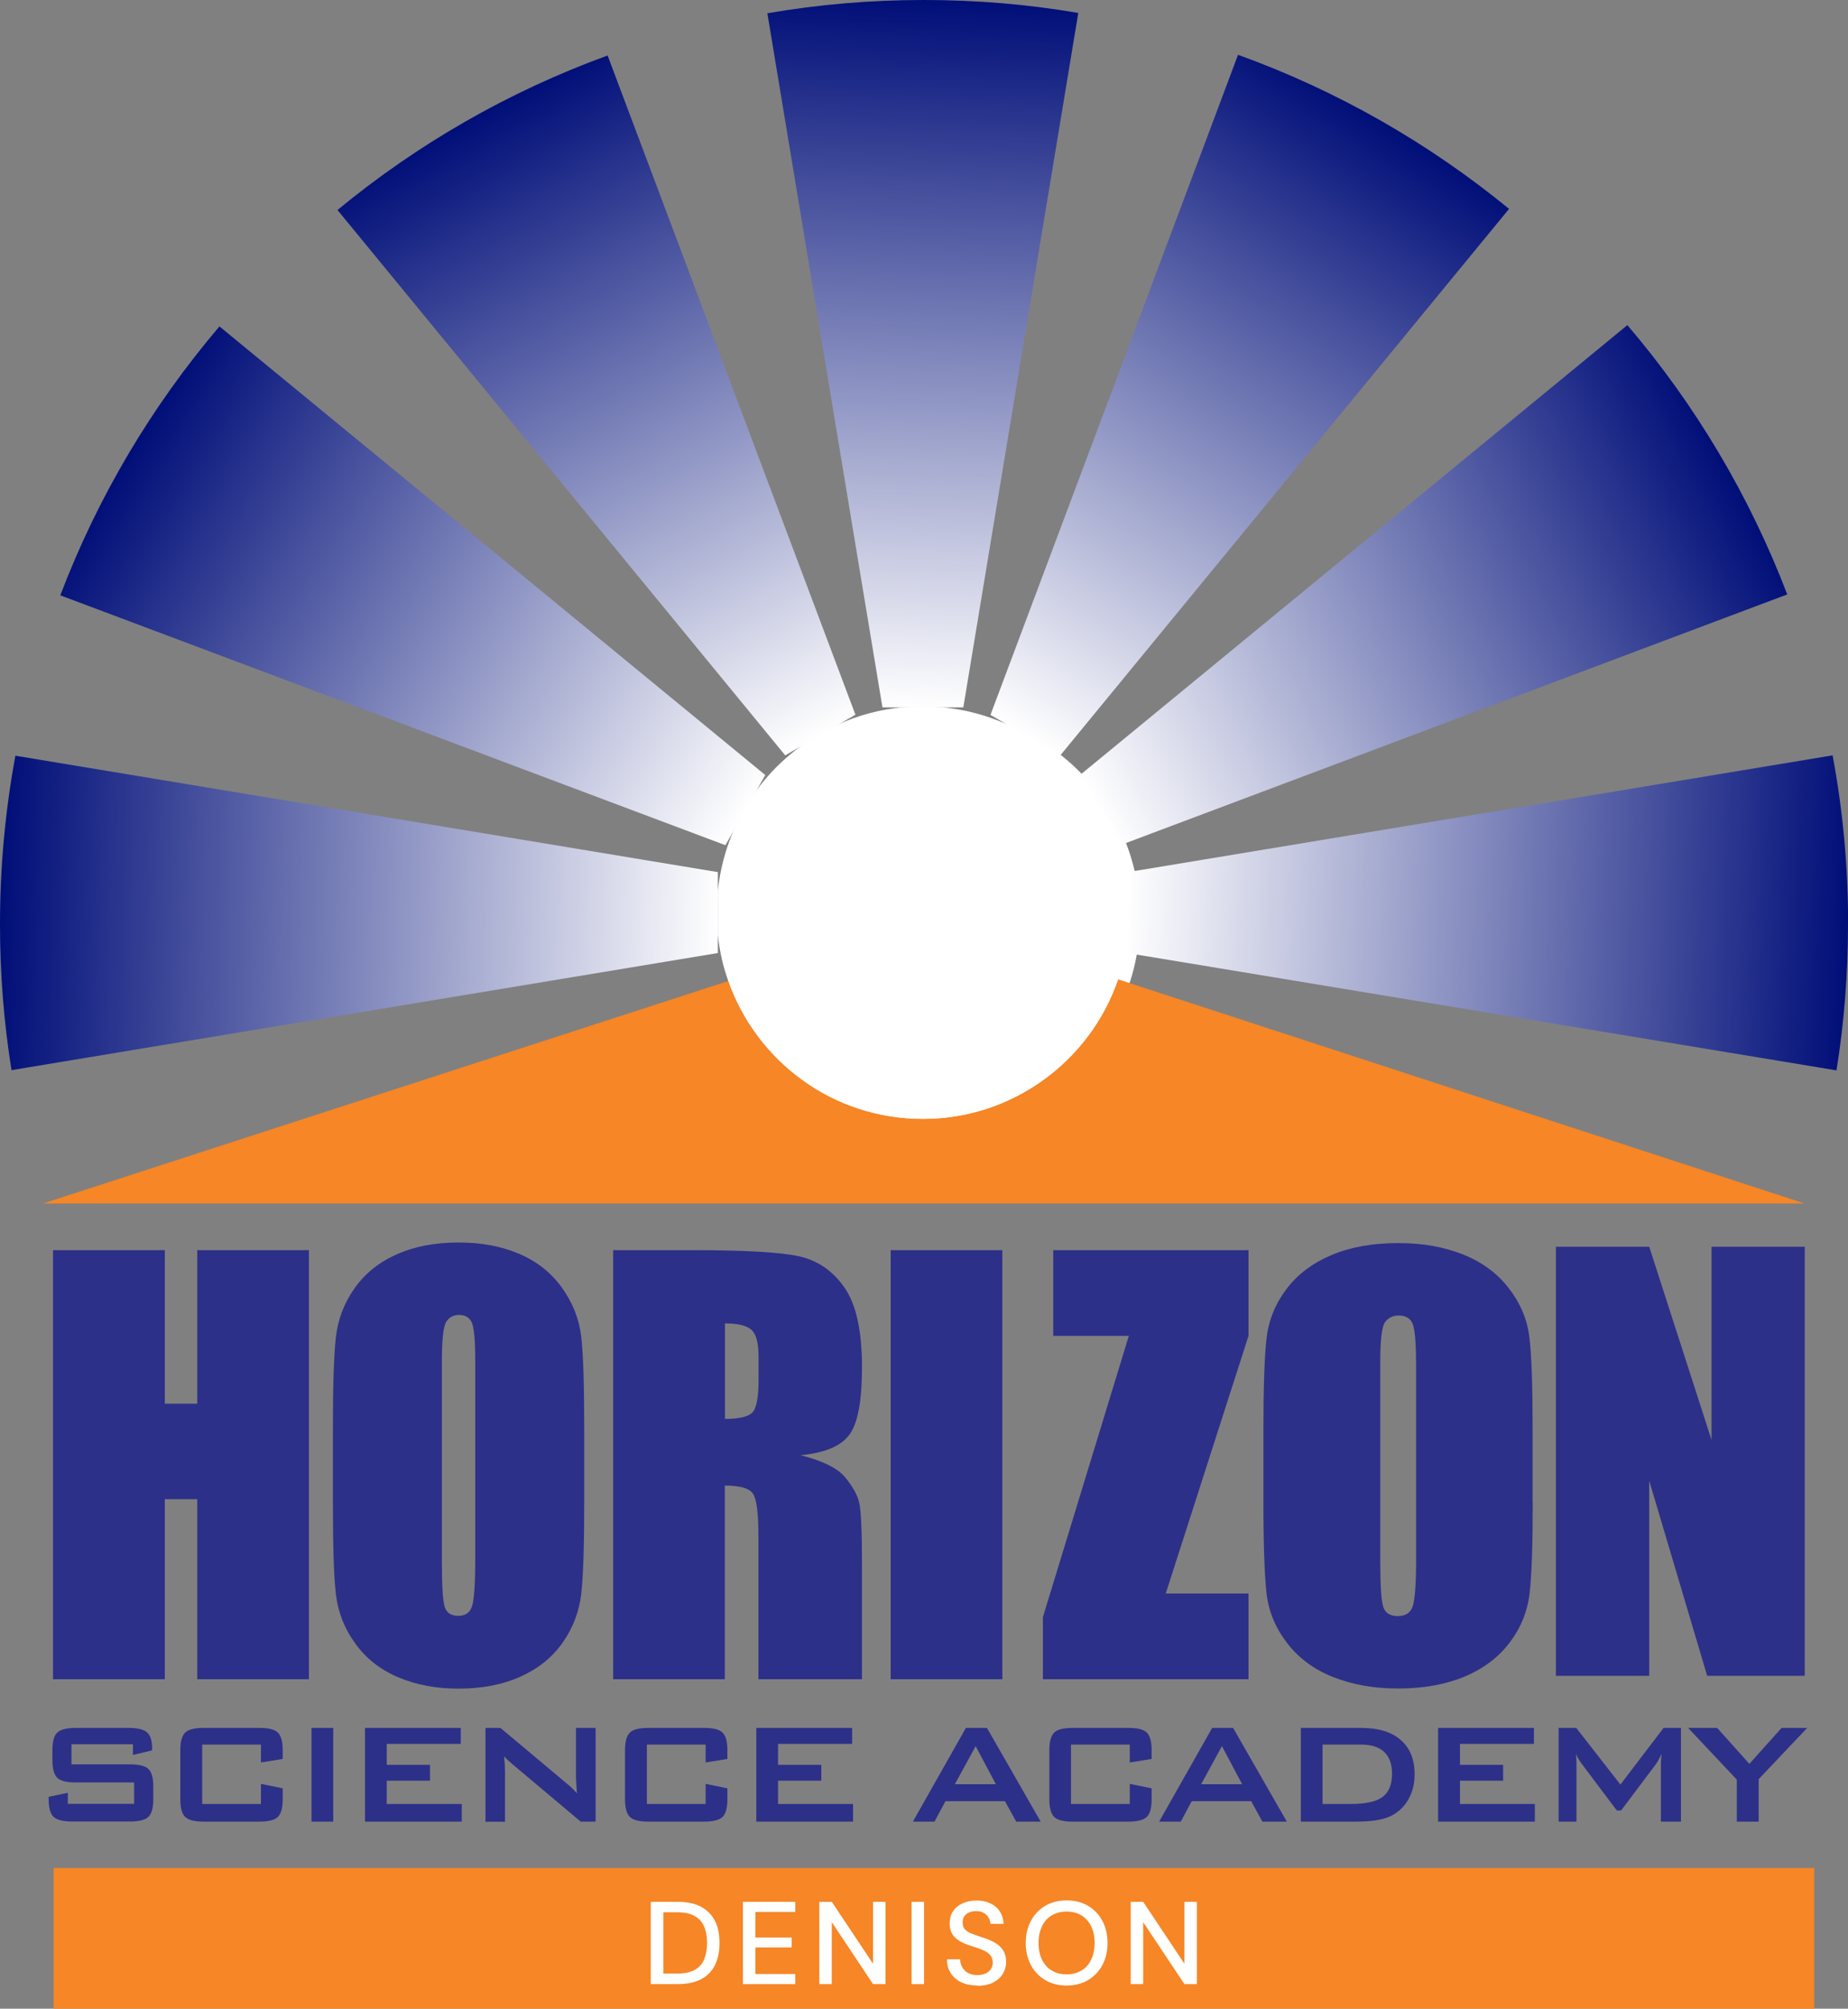 <?xml version="1.0" encoding="UTF-8"?><svg id="Layer_2" xmlns="http://www.w3.org/2000/svg" xmlns:xlink="http://www.w3.org/1999/xlink" viewBox="0 0 157.21 170.83"><rect x="0" y="0" width="157.21" height="170.83" fill="#808080" stroke="none"/><defs><style>.cls-1{fill:url(#linear-gradient-5);}.cls-1,.cls-2,.cls-3,.cls-4,.cls-5,.cls-6,.cls-7,.cls-8,.cls-9,.cls-10{fill-rule:evenodd;}.cls-2{fill:url(#linear-gradient-7);}.cls-3{fill:url(#linear-gradient-2);}.cls-4{fill:url(#linear-gradient-3);}.cls-5{fill:url(#linear-gradient-4);}.cls-6{fill:url(#linear-gradient-6);}.cls-7,.cls-11{fill:#fff;}.cls-12{fill:#2d3088;}.cls-13,.cls-10{fill:#f68626;}.cls-8{fill:none;}.cls-9{fill:url(#linear-gradient);}</style><linearGradient id="linear-gradient" x1="78.55" y1="-.05" x2="76.44" y2="60.22" gradientUnits="userSpaceOnUse"><stop offset="0" stop-color="#000e78"/><stop offset="1" stop-color="#fff"/></linearGradient><linearGradient id="linear-gradient-2" x1="39.65" y1="10.27" x2="68.01" y2="63.59" xlink:href="#linear-gradient"/><linearGradient id="linear-gradient-3" x1="10.92" y1="38.57" x2="62.39" y2="70.74" xlink:href="#linear-gradient"/><linearGradient id="linear-gradient-4" x1="-.01" y1="77.6" x2="61.11" y2="79.73" xlink:href="#linear-gradient"/><linearGradient id="linear-gradient-5" x1="157.29" y1="77.68" x2="95.9" y2="75.53" xlink:href="#linear-gradient"/><linearGradient id="linear-gradient-6" x1="146.33" y1="38.52" x2="92.54" y2="67.13" xlink:href="#linear-gradient"/><linearGradient id="linear-gradient-7" x1="117.48" y1="10.2" x2="85.42" y2="61.52" xlink:href="#linear-gradient"/></defs><g id="Layer_1-2"><polygon class="cls-12" points="26.28 106.32 26.28 142.81 16.78 142.81 16.78 127.5 14.02 127.5 14.02 142.81 4.51 142.81 4.51 106.32 14.02 106.32 14.02 119.38 16.78 119.38 16.78 106.32 26.28 106.32"/><path class="cls-12" d="M49.7,127.75c0,3.66-.08,6.25-.25,7.77-.17,1.52-.7,2.91-1.58,4.17-.88,1.26-2.08,2.22-3.59,2.9-1.51.68-3.26,1.02-5.27,1.02-1.9,0-3.61-.32-5.12-.96-1.52-.64-2.74-1.59-3.66-2.87-.93-1.27-1.47-2.66-1.65-4.16-.18-1.5-.26-4.12-.26-7.87v-6.23c0-3.66.08-6.24.25-7.77.17-1.52.69-2.91,1.58-4.17.88-1.26,2.08-2.23,3.59-2.9,1.51-.68,3.26-1.01,5.27-1.01s3.61.32,5.13.95c1.51.64,2.73,1.6,3.65,2.87.92,1.28,1.47,2.66,1.65,4.16.18,1.5.26,4.12.26,7.87v6.23ZM40.43,115.79c0-1.69-.09-2.77-.27-3.25-.18-.47-.55-.71-1.11-.71-.47,0-.83.19-1.08.57-.25.38-.38,1.51-.38,3.38v16.99c0,2.11.08,3.42.25,3.91.17.5.55.74,1.15.74s1.01-.28,1.18-.86c.17-.57.26-1.93.26-4.07v-16.72Z"/><path class="cls-12" d="M52.16,106.32h6.71c4.48,0,7.5.17,9.09.52,1.59.35,2.88,1.23,3.87,2.65,1,1.42,1.5,3.68,1.5,6.79,0,2.84-.35,4.75-1.06,5.72-.71.98-2.09,1.56-4.17,1.76,1.88.47,3.14,1.09,3.79,1.87.64.78,1.05,1.5,1.2,2.15.16.65.24,2.45.24,5.4v9.63h-8.81v-12.14c0-1.96-.15-3.17-.46-3.63-.31-.47-1.11-.7-2.4-.7v16.47h-9.5v-36.49ZM61.67,112.55v8.12c1.06,0,1.8-.14,2.22-.44.43-.29.64-1.25.64-2.85v-2.01c0-1.16-.2-1.92-.61-2.28-.41-.36-1.16-.54-2.25-.54"/><polygon class="cls-12" points="106.21 106.32 106.21 113.61 99.17 135.52 106.21 135.52 106.21 142.81 88.72 142.81 88.72 137.53 96.03 113.61 89.6 113.61 89.6 106.32 106.21 106.32"/><path class="cls-12" d="M130.39,127.77c0,3.65-.09,6.24-.27,7.76-.18,1.52-.74,2.91-1.69,4.16-.95,1.26-2.23,2.22-3.84,2.9-1.62.67-3.5,1.01-5.65,1.01-2.04,0-3.87-.32-5.49-.96-1.62-.63-2.93-1.59-3.92-2.86-.99-1.27-1.58-2.66-1.77-4.15-.18-1.5-.28-4.12-.28-7.86v-6.22c0-3.65.09-6.24.27-7.76.18-1.52.74-2.91,1.69-4.16.95-1.26,2.23-2.22,3.85-2.9,1.61-.68,3.49-1.01,5.64-1.01s3.87.32,5.49.95c1.62.64,2.93,1.59,3.92,2.87.99,1.27,1.58,2.66,1.76,4.15.19,1.5.28,4.12.28,7.86v6.22ZM120.46,115.82c0-1.69-.1-2.77-.29-3.24-.19-.47-.59-.7-1.18-.7-.51,0-.89.19-1.17.57-.27.38-.4,1.51-.4,3.38v16.97c0,2.11.09,3.41.27,3.9.17.49.58.74,1.23.74s1.08-.28,1.27-.85c.18-.57.28-1.93.28-4.07v-16.7Z"/><polygon class="cls-12" points="153.53 106.03 153.53 142.52 145.23 142.52 140.3 125.93 140.3 142.52 132.36 142.52 132.36 106.03 140.3 106.03 145.6 122.46 145.6 106.03 153.53 106.03"/><rect class="cls-12" x="75.77" y="106.32" width="9.5" height="36.49"/><path class="cls-12" d="M11.3,148.34h-5.22v1.71h4.97c.78,0,1.31.13,1.58.4.28.27.41.76.41,1.48v1.1c0,.72-.14,1.22-.41,1.48-.27.27-.8.4-1.58.4h-4.92c-.78,0-1.31-.14-1.58-.4-.27-.26-.41-.76-.41-1.48v-.22l1.63-.34v.94h5.64v-1.82h-4.97c-.77,0-1.3-.13-1.57-.4-.27-.27-.41-.76-.41-1.48v-.88c0-.72.13-1.22.41-1.48.27-.26.79-.4,1.57-.4h4.52c.75,0,1.27.13,1.55.38.29.26.43.71.43,1.36v.17l-1.63.39v-.91Z"/><path class="cls-12" d="M22.2,148.37h-5v5.05h5v-1.71l1.85.38v.94c0,.73-.14,1.22-.41,1.49-.27.26-.79.4-1.56.4h-4.76c-.77,0-1.29-.13-1.57-.4-.27-.26-.41-.76-.41-1.49v-4.2c0-.72.14-1.21.41-1.48.27-.27.79-.4,1.57-.4h4.76c.77,0,1.29.13,1.56.4.27.27.41.76.41,1.48v.76l-1.85.3v-1.51Z"/><rect class="cls-12" x="26.5" y="146.95" width="1.85" height="7.97"/><polygon class="cls-12" points="31.05 154.92 31.05 146.95 39.2 146.95 39.2 148.31 32.9 148.31 32.9 150.09 36.58 150.09 36.58 151.44 32.9 151.44 32.9 153.42 39.28 153.42 39.28 154.92 31.05 154.92"/><path class="cls-12" d="M41.3,154.92v-7.97h1.27l5.61,4.7c.19.16.36.3.5.44.15.14.28.28.4.43-.03-.45-.05-.77-.06-.95-.01-.19-.02-.33-.02-.43v-4.19h1.67v7.97h-1.27l-5.85-4.92c-.14-.13-.26-.24-.37-.33-.11-.1-.21-.2-.3-.31.03.24.04.48.06.7.01.22.02.41.02.57v4.3h-1.67Z"/><path class="cls-12" d="M60.03,148.37h-5v5.05h5v-1.71l1.85.38v.94c0,.73-.14,1.22-.41,1.49-.27.26-.8.4-1.56.4h-4.76c-.77,0-1.29-.13-1.57-.4-.27-.26-.41-.76-.41-1.49v-4.2c0-.72.14-1.21.41-1.48.27-.27.8-.4,1.57-.4h4.76c.77,0,1.29.13,1.56.4.27.27.41.76.41,1.48v.76l-1.85.3v-1.51Z"/><polygon class="cls-12" points="64.34 154.92 64.34 146.95 72.49 146.95 72.49 148.31 66.19 148.31 66.19 150.09 69.87 150.09 69.87 151.44 66.19 151.44 66.19 153.42 72.57 153.42 72.57 154.92 64.34 154.92"/><path class="cls-12" d="M81.23,151.74h3.49l-1.72-3.24-1.77,3.24ZM77.66,154.92l4.51-7.97h1.79l4.57,7.97h-2.08l-.96-1.74h-5.06l-.93,1.74h-1.85Z"/><path class="cls-12" d="M96.11,148.37h-5v5.05h5v-1.71l1.86.38v.94c0,.73-.14,1.22-.41,1.49-.27.26-.8.4-1.56.4h-4.76c-.77,0-1.29-.13-1.56-.4-.27-.26-.41-.76-.41-1.49v-4.2c0-.72.14-1.21.41-1.48.27-.27.79-.4,1.56-.4h4.76c.77,0,1.29.13,1.56.4.27.27.41.76.41,1.48v.76l-1.86.3v-1.51Z"/><path class="cls-12" d="M102.18,151.74h3.49l-1.72-3.24-1.77,3.24ZM98.61,154.92l4.51-7.97h1.78l4.57,7.97h-2.08l-.95-1.74h-5.06l-.93,1.74h-1.85Z"/><path class="cls-12" d="M112.51,153.42h2.4c1.28,0,2.18-.2,2.71-.6.53-.4.8-1.05.8-1.97,0-.81-.22-1.43-.66-1.85s-1.1-.63-1.96-.63h-3.29v5.05ZM110.66,154.92v-7.97h5.13c1.46,0,2.59.34,3.37,1.03.79.68,1.18,1.65,1.18,2.91,0,.75-.15,1.42-.46,2.01-.31.6-.74,1.06-1.3,1.4-.35.22-.78.37-1.3.47-.51.1-1.17.15-1.98.15h-4.65Z"/><polygon class="cls-12" points="122.34 154.92 122.34 146.95 130.49 146.95 130.49 148.31 124.2 148.31 124.2 150.09 127.87 150.09 127.87 151.44 124.2 151.44 124.2 153.42 130.57 153.42 130.57 154.92 122.34 154.92"/><path class="cls-12" d="M132.59,154.92v-7.97h1.5l3.76,4.82,3.67-4.82h1.48v7.97h-1.71v-4.92c0-.09,0-.22.02-.36,0-.15.03-.31.05-.49-.1.2-.19.37-.26.51-.07.13-.14.24-.2.33l-2.99,3.98h-.37l-3-3.99c-.11-.15-.2-.29-.28-.43-.08-.14-.14-.26-.19-.39.01.16.02.32.03.45,0,.14.01.26.01.39v4.92h-1.5Z"/><polygon class="cls-12" points="147.75 154.92 147.75 151.35 143.61 146.95 146.08 146.95 148.82 150.01 151.56 146.95 153.74 146.95 149.61 151.31 149.61 154.92 147.75 154.92"/><rect class="cls-13" x="4.56" y="158.86" width="149.78" height="11.98"/><path class="cls-7" d="M61.69,78.07c0-9.75,7.91-17.64,17.64-17.64s17.65,7.89,17.65,17.64-7.9,17.64-17.65,17.64-17.64-7.9-17.64-17.64Z"/><path class="cls-10" d="M153.53,102.35H3.66l58.3-18.92c2.39,6.83,8.91,11.73,16.56,11.73s14.25-4.97,16.6-11.87l58.42,19.07Z"/><path class="cls-9" d="M91.73,1.1l-9.78,59.06h-6.88L65.28,1.13c4.33-.75,8.78-1.13,13.31-1.13s8.86.37,13.13,1.1Z"/><path class="cls-3" d="M72.76,60.79l-1.47.85s-.02,0-.04.02l-1.49.86-1.53.89-1.43.83L28.71,17.86c6.79-5.6,14.54-10.07,22.98-13.14l21.08,56.06Z"/><path class="cls-4" d="M65.11,65.91l-.81,1.41s0,0,0,0l-.9,1.57-.95,1.65s0,0,0,.02h0s0,.03-.02.04c0,0,0,0,0,.02h0s-.72,1.26-.72,1.26L5.13,50.63c3.2-8.41,7.8-16.13,13.54-22.87l46.44,38.16Z"/><path class="cls-5" d="M61.07,74.17v6.88L.98,91.01c-.65-4.04-.98-8.18-.98-12.41,0-4.89.45-9.69,1.31-14.33l59.76,9.9Z"/><path class="cls-1" d="M157.21,78.6c0,4.23-.33,8.39-.98,12.43l-60.28-9.97v-6.89l59.95-9.93c.87,4.66,1.32,9.46,1.32,14.36Z"/><path class="cls-6" d="M152.05,50.55l-56.73,21.32-.79-1.37-.92-1.61-.88-1.51s0-.02-.02-.03l-.83-1.44,46.56-38.26c5.76,6.74,10.38,14.48,13.6,22.9Z"/><path class="cls-2" d="M128.38,17.76l-38.17,46.47-1.46-.84s-.02,0-.03-.02c0,0,0,0,0,0l-1.5-.87-1.51-.87s-.01,0-.02,0h0l-1.43-.83L105.32,4.66h0c8.45,3.05,16.23,7.51,23.05,13.1Z"/><path class="cls-8" d="M61.07,74.17v6.88L.98,91.01c-.65-4.04-.98-8.18-.98-12.41,0-4.89.45-9.69,1.31-14.33l59.76,9.9Z"/><path class="cls-8" d="M65.11,65.91l-.81,1.41s0,0,0,0l-.9,1.57-.95,1.65s0,0,0,.02h0s0,.03-.02.04c0,0,0,0,0,.02h0s-.72,1.26-.72,1.26L5.13,50.63c3.2-8.41,7.8-16.13,13.54-22.87l46.44,38.16Z"/><path class="cls-8" d="M72.76,60.79l-1.47.85s-.02,0-.04.02l-1.49.86-1.53.89-1.43.83L28.71,17.86c6.79-5.6,14.54-10.07,22.98-13.14l21.08,56.06Z"/><path class="cls-8" d="M91.73,1.1l-9.78,59.06h-6.88L65.28,1.13c4.33-.75,8.78-1.13,13.31-1.13s8.86.37,13.13,1.1Z"/><path class="cls-8" d="M128.38,17.76l-38.17,46.47-1.46-.84s-.02,0-.03-.02c0,0,0,0,0,0l-1.5-.87-1.51-.87s-.01,0-.02,0h0l-1.43-.83L105.32,4.66h0c8.45,3.05,16.23,7.51,23.05,13.1Z"/><path class="cls-8" d="M152.05,50.55l-56.73,21.32-.79-1.37-.92-1.61-.88-1.51s0-.02-.02-.03l-.83-1.44,46.56-38.26c5.76,6.74,10.38,14.48,13.6,22.9Z"/><path class="cls-8" d="M153.53,102.35H3.66l58.3-18.92c2.39,6.83,8.91,11.73,16.56,11.73s14.25-4.97,16.6-11.87l58.42,19.07Z"/><path class="cls-8" d="M157.21,78.6c0,4.23-.33,8.39-.98,12.43l-60.28-9.97v-6.89l59.95-9.93c.87,4.66,1.32,9.46,1.32,14.36Z"/><path class="cls-7" d="M95.94,75.76v3.72c-.14,1.31-.42,2.59-.83,3.8-2.36,6.9-8.9,11.87-16.6,11.87s-14.16-4.9-16.56-11.73c-.44-1.24-.74-2.53-.88-3.88v-3.85c.2-1.79.66-3.5,1.34-5.07h0s0-.02,0-.03c0,0,0-.02.02-.03h0s0-.02,0-.03l.95-1.65.9-1.57s0,0,0,0c1.09-1.51,2.42-2.82,3.93-3.92l1.53-.89,1.49-.86s.03,0,.04-.02c1.71-.78,3.58-1.29,5.53-1.47h3.36c1.95.18,3.8.69,5.5,1.45h0s0,0,.02,0l1.51.87,1.5.87s0,0,0,0c0,0,.02,0,.03.02,1.54,1.09,2.88,2.43,3.97,3.96,0,.01,0,.02.02.03l.88,1.51.92,1.61c.73,1.64,1.21,3.41,1.41,5.27Z"/><path class="cls-7" d="M61.07,75.7v3.85c-.08-.63-.11-1.27-.11-1.93s.04-1.3.11-1.92Z"/><path class="cls-7" d="M64.3,67.33l-.9,1.57-.95,1.65c.5-1.15,1.12-2.22,1.85-3.21Z"/><path class="cls-7" d="M71.25,61.65l-1.49.86-1.53.89c.94-.68,1.95-1.27,3.02-1.75Z"/><path class="cls-7" d="M80.18,60.17h-3.36c.55-.06,1.11-.08,1.68-.08s1.13.03,1.68.08Z"/><path class="cls-7" d="M88.72,63.37l-1.5-.87-1.51-.87c1.07.48,2.08,1.07,3.01,1.74Z"/><path class="cls-7" d="M94.54,70.5l-.92-1.61-.88-1.51c.7.97,1.31,2.01,1.8,3.12Z"/><path class="cls-7" d="M96.05,77.62c0,.63-.03,1.25-.1,1.86v-3.72c.07.61.1,1.23.1,1.86Z"/><path class="cls-11" d="M55.36,168.74v-7h2.27c.82,0,1.5.14,2.02.43.53.29.92.69,1.18,1.21.26.52.38,1.15.38,1.87s-.13,1.33-.38,1.86c-.26.52-.65.93-1.18,1.21-.53.28-1.21.42-2.02.42h-2.27ZM56.43,167.84h1.17c.63,0,1.14-.1,1.5-.31.37-.21.64-.5.8-.89.16-.39.25-.85.25-1.39s-.08-1.01-.25-1.4c-.16-.39-.43-.69-.8-.9-.37-.21-.87-.32-1.5-.32h-1.17v5.21Z"/><path class="cls-11" d="M63.2,168.74v-7h4.45v.86h-3.39v2.18h3.09v.84h-3.09v2.26h3.39v.86h-4.45Z"/><path class="cls-11" d="M69.7,168.74v-7h1.06l3.51,5.27v-5.27h1.06v7h-1.06l-3.51-5.27v5.27h-1.06Z"/><path class="cls-11" d="M77.55,168.74v-7h1.06v7h-1.06Z"/><path class="cls-11" d="M83.14,168.86c-.51,0-.96-.09-1.35-.27s-.69-.44-.9-.77c-.22-.33-.33-.73-.33-1.19h1.12c0,.37.14.69.39.95s.61.39,1.07.39c.41,0,.73-.1.96-.29.23-.2.35-.45.35-.75,0-.25-.06-.45-.17-.6s-.26-.28-.45-.38c-.19-.1-.41-.19-.65-.27s-.51-.17-.78-.26c-.54-.18-.94-.41-1.21-.7-.27-.29-.4-.66-.4-1.13,0-.39.08-.74.27-1.03.19-.29.46-.52.8-.68s.75-.25,1.21-.25.85.08,1.2.25c.34.17.61.4.8.7.19.3.29.64.3,1.03h-1.12c0-.18-.05-.35-.14-.51s-.23-.3-.41-.41c-.18-.11-.4-.16-.66-.16-.33,0-.61.08-.83.25-.22.17-.32.41-.32.72,0,.27.08.48.24.63s.38.27.66.37c.28.1.6.21.96.33.35.11.66.25.93.41.27.16.49.37.66.63.16.26.25.59.25.99,0,.35-.09.68-.27.99-.18.3-.45.55-.81.74-.36.19-.8.29-1.33.29Z"/><path class="cls-11" d="M90.74,168.86c-.69,0-1.3-.15-1.82-.46s-.93-.73-1.22-1.28-.44-1.17-.44-1.88.15-1.34.44-1.88c.29-.54.7-.97,1.22-1.28s1.13-.46,1.82-.46,1.3.15,1.82.46c.52.31.93.73,1.22,1.28.29.54.44,1.17.44,1.88s-.15,1.34-.44,1.88-.7.97-1.22,1.28c-.52.31-1.13.46-1.82.46ZM90.74,167.91c.48,0,.9-.11,1.25-.32.36-.21.64-.52.83-.92.2-.4.3-.88.3-1.43s-.1-1.03-.3-1.43-.48-.71-.83-.92c-.36-.21-.77-.32-1.25-.32s-.9.11-1.26.32c-.36.21-.64.52-.83.92-.2.4-.3.88-.3,1.43s.1,1.03.3,1.43c.2.4.47.71.83.92.36.21.78.32,1.26.32Z"/><path class="cls-11" d="M96.19,168.74v-7h1.06l3.51,5.27v-5.27h1.06v7h-1.06l-3.51-5.27v5.27h-1.06Z"/></g></svg>